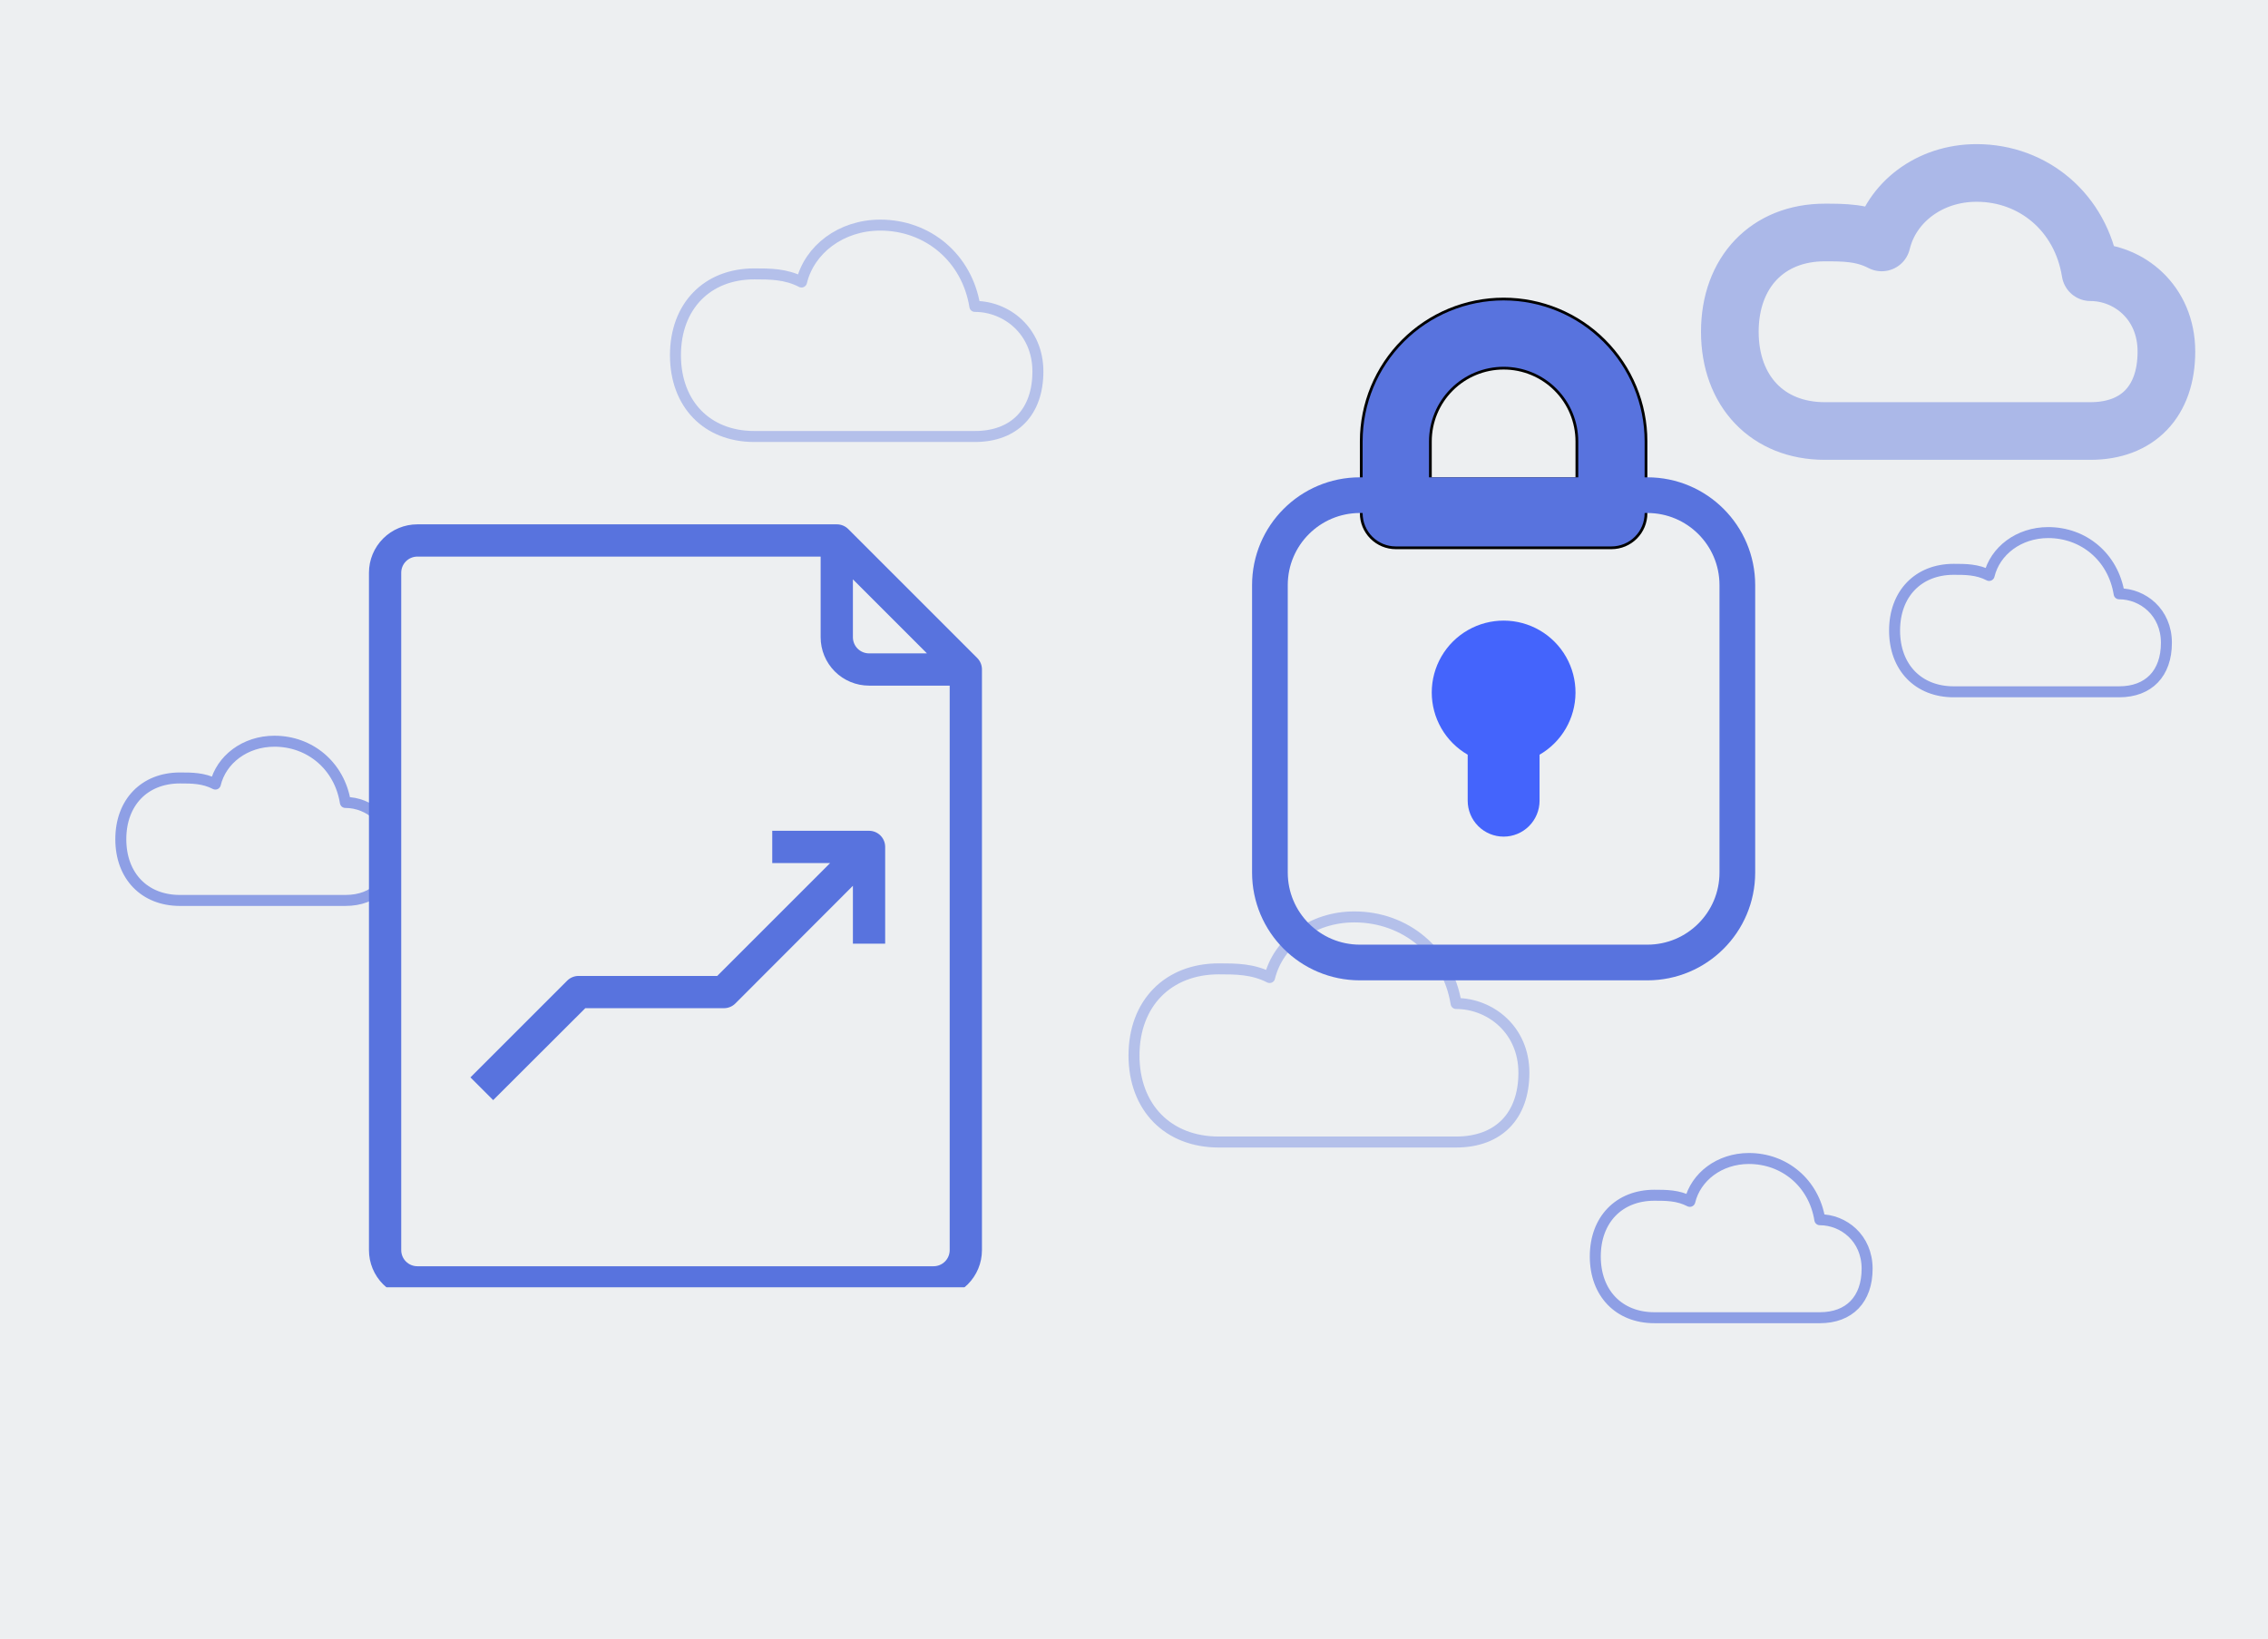 <svg width="826" height="597" viewBox="0 0 826 597" fill="none" xmlns="http://www.w3.org/2000/svg">
<rect width="826" height="597" fill="#EDEFF1"/>
<path opacity="0.75" d="M664.565 157H761.348C778.63 157 789 146.154 789 128.077C789 110 775.174 99.154 761.348 99.154C757.891 77.462 740.609 63 719.87 63C702.587 63 688.761 73.846 685.304 88.308C678.391 84.692 671.478 84.692 664.565 84.692C643.826 84.692 630 99.154 630 120.846C630 142.538 643.826 157 664.565 157Z" stroke="#5873DE" stroke-opacity="0.59" stroke-width="21" stroke-linecap="round" stroke-linejoin="round"/>
<path opacity="0.75" d="M65.522 328H125.783C136.543 328 143 321.308 143 310.154C143 299 134.391 292.308 125.783 292.308C123.63 278.923 112.87 270 99.957 270C89.196 270 80.587 276.692 78.435 285.615C74.13 283.385 69.826 283.385 65.522 283.385C52.609 283.385 44 292.308 44 305.692C44 319.077 52.609 328 65.522 328Z" stroke="#5873DE" stroke-opacity="0.85" stroke-width="4" stroke-linecap="round" stroke-linejoin="round"/>
<path opacity="0.75" d="M602.522 480H662.783C673.543 480 680 473.308 680 462.154C680 451 671.391 444.308 662.783 444.308C660.63 430.923 649.87 422 636.957 422C626.196 422 617.587 428.692 615.435 437.615C611.13 435.385 606.826 435.385 602.522 435.385C589.609 435.385 581 444.308 581 457.692C581 471.077 589.609 480 602.522 480Z" stroke="#5873DE" stroke-opacity="0.85" stroke-width="4" stroke-linecap="round" stroke-linejoin="round"/>
<path opacity="0.75" d="M711.522 252H771.783C782.543 252 789 245.308 789 234.154C789 223 780.391 216.308 771.783 216.308C769.63 202.923 758.87 194 745.957 194C735.196 194 726.587 200.692 724.435 209.615C720.13 207.385 715.826 207.385 711.522 207.385C698.609 207.385 690 216.308 690 229.692C690 243.077 698.609 252 711.522 252Z" stroke="#5873DE" stroke-opacity="0.85" stroke-width="4" stroke-linecap="round" stroke-linejoin="round"/>
<path opacity="0.75" d="M443.87 416H530.304C545.739 416 555 406.538 555 390.769C555 375 542.652 365.538 530.304 365.538C527.217 346.615 511.783 334 493.261 334C477.826 334 465.478 343.462 462.391 356.077C456.217 352.923 450.043 352.923 443.87 352.923C425.348 352.923 413 365.538 413 384.462C413 403.385 425.348 416 443.87 416Z" stroke="#5873DE" stroke-opacity="0.51" stroke-width="4" stroke-linecap="round" stroke-linejoin="round"/>
<path opacity="0.75" d="M274.696 159H355.043C369.391 159 378 150.115 378 135.308C378 120.5 366.522 111.615 355.043 111.615C352.174 93.846 337.826 82 320.609 82C306.261 82 294.783 90.885 291.913 102.731C286.174 99.769 280.435 99.769 274.696 99.769C257.478 99.769 246 111.615 246 129.385C246 147.154 257.478 159 274.696 159Z" stroke="#5873DE" stroke-opacity="0.51" stroke-width="4" stroke-linecap="round" stroke-linejoin="round"/>
<g clip-path="url(#clip0_1351_3308)">
<g filter="url(#filter0_d_1351_3308)">
<path d="M355.921 235.704L308.921 188.704C308.372 188.159 307.721 187.729 307.005 187.436C306.29 187.144 305.523 186.996 304.75 187H152C147.326 187 142.843 188.857 139.537 192.162C136.232 195.468 134.375 199.951 134.375 204.625V451.375C134.375 456.05 136.232 460.533 139.537 463.838C142.843 467.143 147.326 469 152 469H340C344.674 469 349.157 467.143 352.463 463.838C355.768 460.533 357.625 456.05 357.625 451.375V239.875C357.629 239.102 357.481 238.335 357.189 237.62C356.897 236.904 356.466 236.253 355.921 235.704ZM310.625 207.034L337.591 234H316.5C314.942 234 313.448 233.381 312.346 232.279C311.244 231.178 310.625 229.683 310.625 228.125V207.034ZM345.875 451.375C345.875 452.933 345.256 454.428 344.154 455.529C343.052 456.631 341.558 457.25 340 457.25H152C150.442 457.25 148.948 456.631 147.846 455.529C146.744 454.428 146.125 452.933 146.125 451.375V204.625C146.125 203.067 146.744 201.573 147.846 200.471C148.948 199.369 150.442 198.75 152 198.75H298.875V228.125C298.875 232.8 300.732 237.283 304.037 240.588C307.343 243.893 311.826 245.75 316.5 245.75H345.875V451.375Z" fill="#5873DE"/>
<path d="M281.25 298.625V310.375H302.342L261.217 351.5H210.75C209.977 351.496 209.211 351.644 208.495 351.936C207.779 352.228 207.128 352.659 206.579 353.204L171.329 388.454L179.613 396.738L213.159 363.25H263.625C264.399 363.254 265.165 363.106 265.881 362.814C266.597 362.522 267.248 362.091 267.797 361.546L310.625 318.659V339.75H322.375V304.5C322.375 302.942 321.756 301.448 320.655 300.346C319.553 299.244 318.058 298.625 316.5 298.625H281.25Z" fill="#5873DE"/>
</g>
</g>
<g filter="url(#filter1_d_1351_3308)">
<path d="M547.617 104.929C561.369 104.929 574.559 110.392 584.283 120.116C594.007 129.84 599.471 143.029 599.471 156.781V182.958C599.471 186.297 598.144 189.499 595.783 191.859C593.422 194.22 590.22 195.546 586.882 195.546H508.353C505.014 195.546 501.812 194.22 499.451 191.859C497.091 189.499 495.765 186.297 495.765 182.958V156.781C495.765 143.029 501.228 129.84 510.952 120.116C520.676 110.392 533.865 104.929 547.617 104.929ZM547.617 130.105C540.542 130.106 533.758 132.916 528.755 137.919C523.752 142.922 520.942 149.706 520.941 156.781V170.37H574.294V156.781C574.294 149.706 571.483 142.922 566.48 137.919C561.478 132.916 554.692 130.105 547.617 130.105Z" fill="#5873DE" stroke="black"/>
<path d="M495.265 176.37H599.971C618.066 176.37 632.735 191.039 632.735 209.134V313.84C632.735 331.936 618.066 346.605 599.971 346.605H495.265C477.169 346.605 462.5 331.936 462.5 313.84V209.134C462.5 191.039 477.169 176.37 495.265 176.37Z" stroke="#5873DE" stroke-width="13"/>
<path d="M573.794 248.4C573.822 243.799 572.636 239.271 570.356 235.274C568.076 231.277 564.783 227.952 560.808 225.633C556.834 223.314 552.318 222.084 547.716 222.067C543.115 222.049 538.59 223.245 534.598 225.534C530.606 227.823 527.288 231.123 524.978 235.103C522.668 239.083 521.448 243.602 521.441 248.203C521.434 252.805 522.641 257.327 524.938 261.314C527.236 265.3 530.544 268.611 534.529 270.912V287.665C534.529 291.136 535.908 294.465 538.363 296.92C540.817 299.374 544.146 300.753 547.617 300.753C551.089 300.753 554.418 299.374 556.872 296.92C559.327 294.465 560.706 291.136 560.706 287.665V270.912C564.662 268.628 567.952 265.348 570.248 261.399C572.544 257.45 573.766 252.968 573.794 248.4Z" fill="#1B41FF" fill-opacity="0.8"/>
</g>
<defs>
<filter id="filter0_d_1351_3308" x="104.475" y="161.1" width="283.05" height="341.8" filterUnits="userSpaceOnUse" color-interpolation-filters="sRGB">
<feFlood flood-opacity="0" result="BackgroundImageFix"/>
<feColorMatrix in="SourceAlpha" type="matrix" values="0 0 0 0 0 0 0 0 0 0 0 0 0 0 0 0 0 0 127 0" result="hardAlpha"/>
<feOffset dy="4"/>
<feGaussianBlur stdDeviation="14.95"/>
<feComposite in2="hardAlpha" operator="out"/>
<feColorMatrix type="matrix" values="0 0 0 0 0.345 0 0 0 0 0.451 0 0 0 0 0.871 0 0 0 0.63 0"/>
<feBlend mode="normal" in2="BackgroundImageFix" result="effect1_dropShadow_1351_3308"/>
<feBlend mode="normal" in="SourceGraphic" in2="effect1_dropShadow_1351_3308" result="shape"/>
</filter>
<filter id="filter1_d_1351_3308" x="437.5" y="89.929" width="220.235" height="285.676" filterUnits="userSpaceOnUse" color-interpolation-filters="sRGB">
<feFlood flood-opacity="0" result="BackgroundImageFix"/>
<feColorMatrix in="SourceAlpha" type="matrix" values="0 0 0 0 0 0 0 0 0 0 0 0 0 0 0 0 0 0 127 0" result="hardAlpha"/>
<feOffset dy="4"/>
<feGaussianBlur stdDeviation="9.25"/>
<feComposite in2="hardAlpha" operator="out"/>
<feColorMatrix type="matrix" values="0 0 0 0 0.106 0 0 0 0 0.255 0 0 0 0 1 0 0 0 0.49 0"/>
<feBlend mode="normal" in2="BackgroundImageFix" result="effect1_dropShadow_1351_3308"/>
<feBlend mode="normal" in="SourceGraphic" in2="effect1_dropShadow_1351_3308" result="shape"/>
</filter>
<clipPath id="clip0_1351_3308">
<rect width="282" height="282" fill="white" transform="translate(105 187)"/>
</clipPath>
</defs>
</svg>
